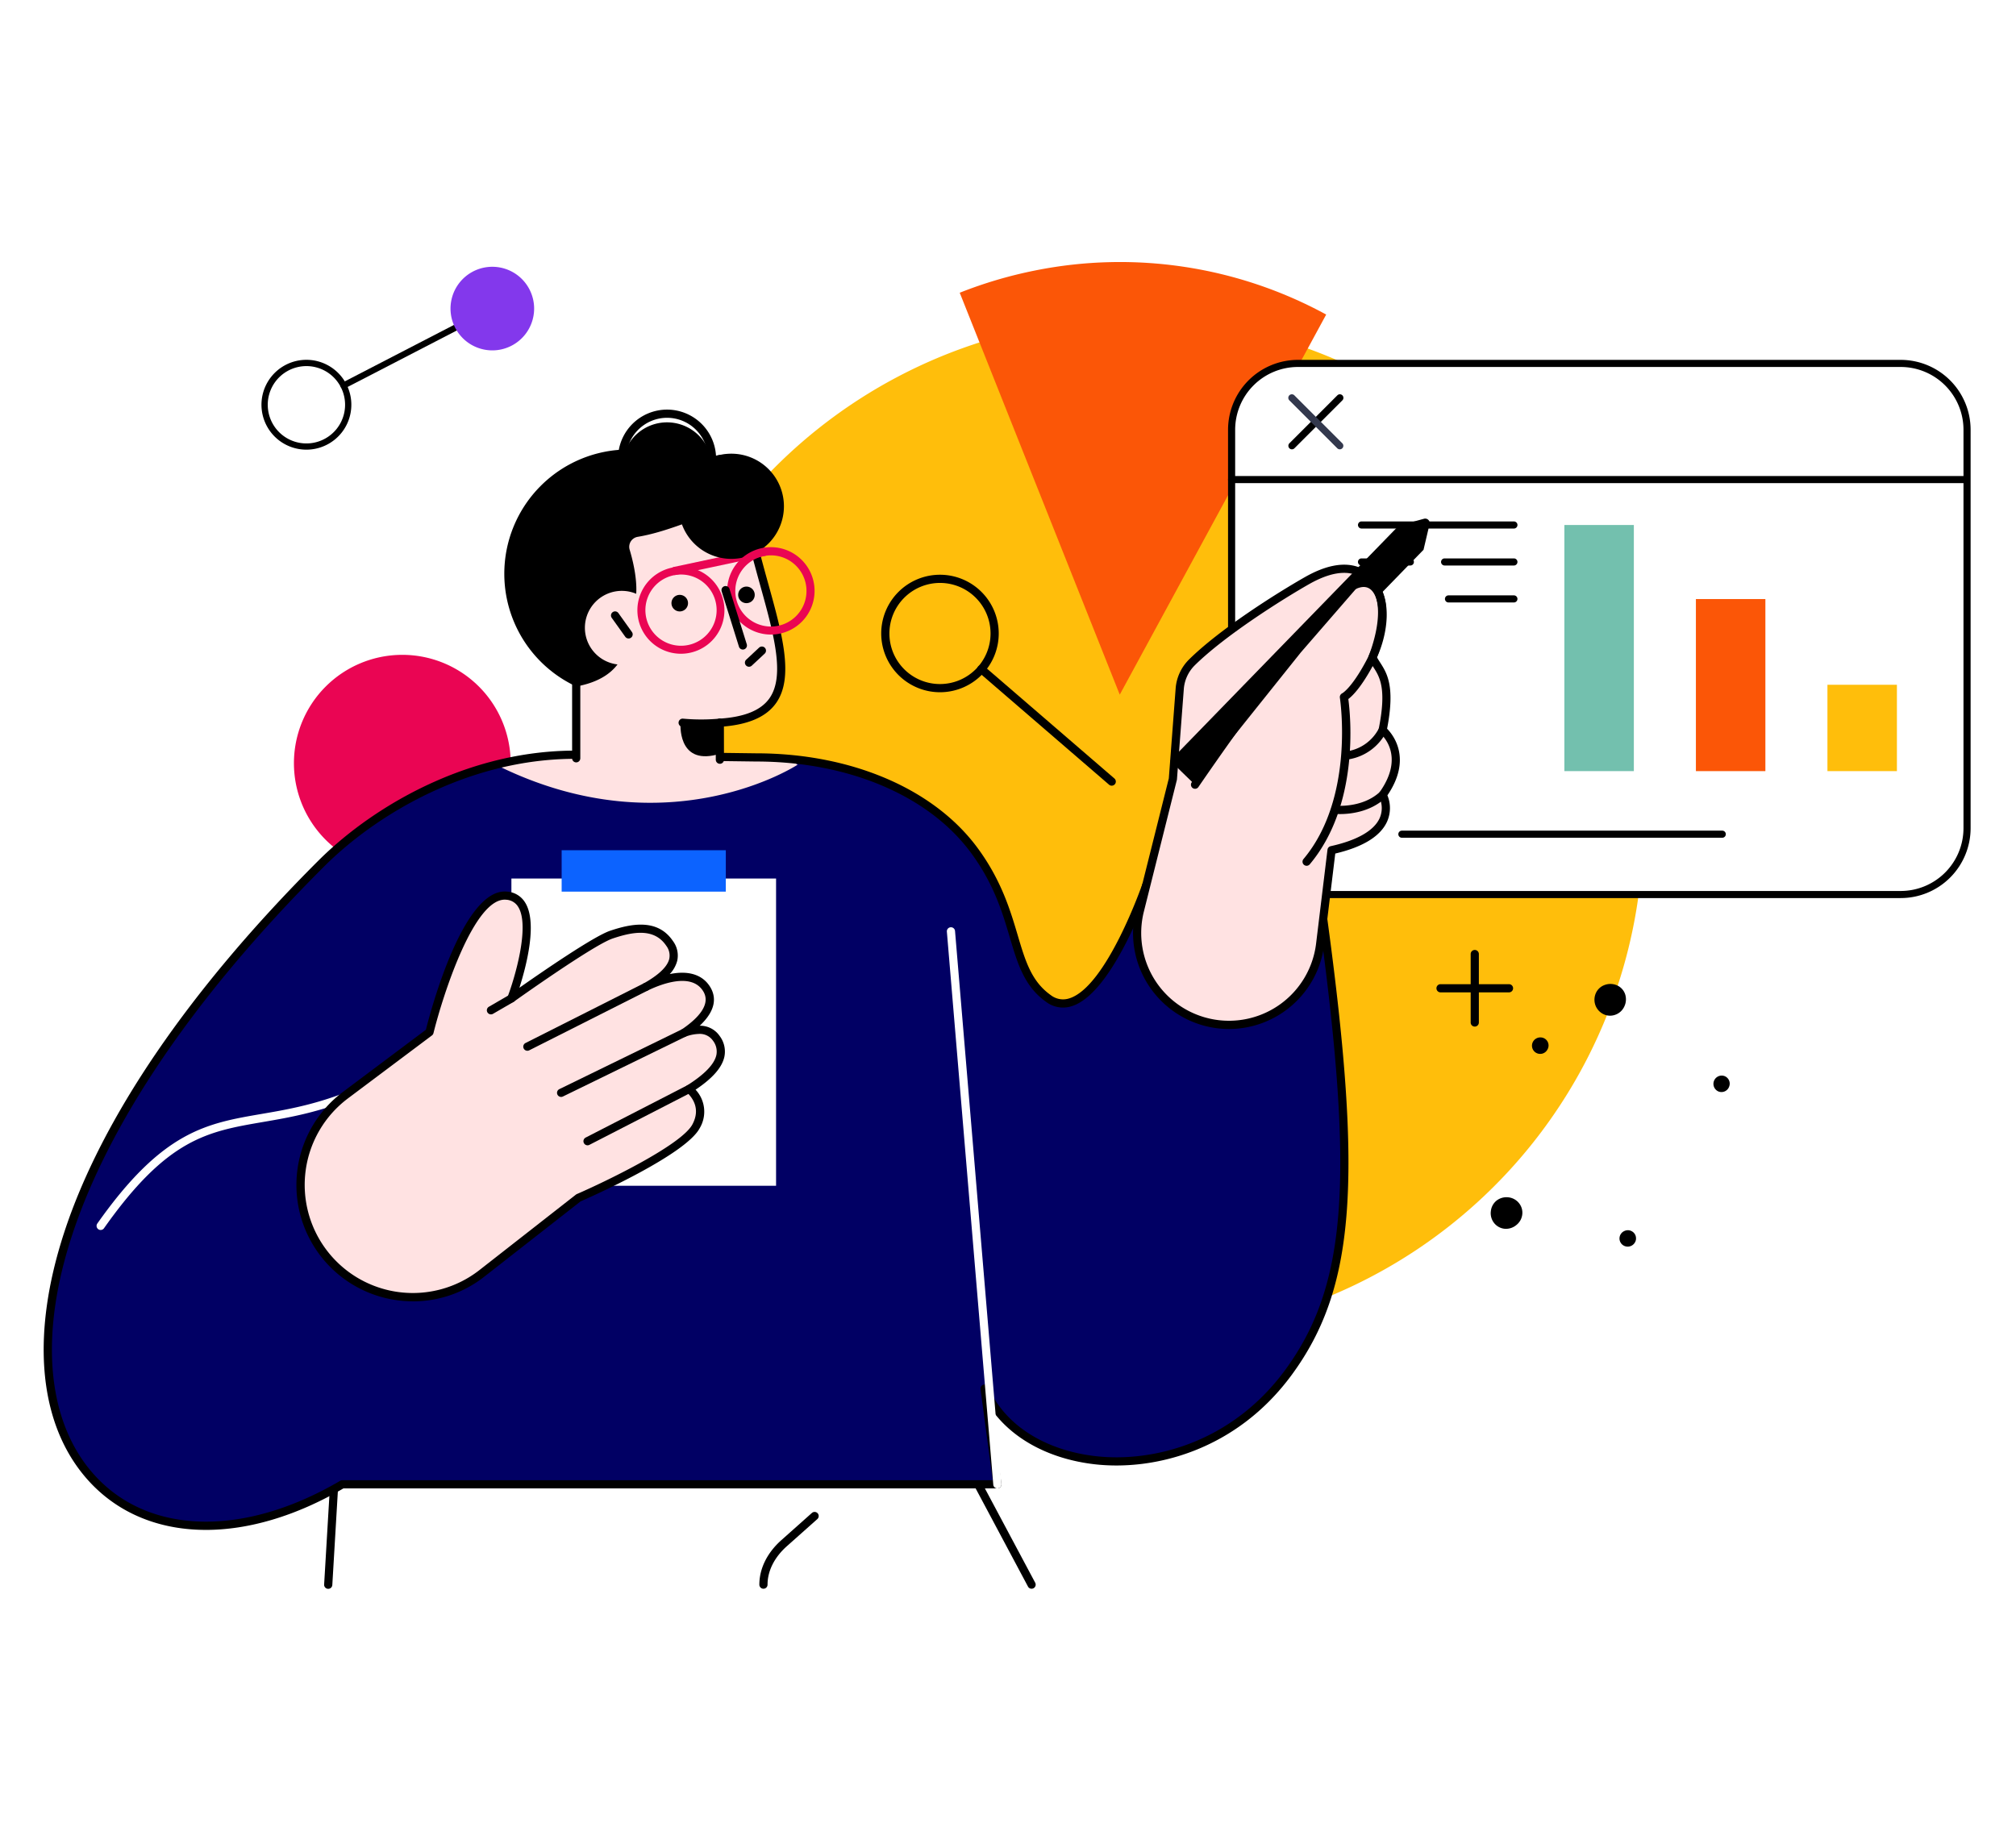 <svg xmlns="http://www.w3.org/2000/svg" width="600" height="550" viewBox="0 0 600 550"><path data-name="Rectangle 6087" fill="#fff" d="M0 0h600v550H0z"/><g data-name="Group 162405"><g data-name="Group 162397"><path data-name="Path 15733" d="M87.48 227.175a32.252 32.252 0 1032.253-32.253 32.253 32.253 0 00-32.253 32.253" fill="#ea0553"/><path data-name="Path 15734" d="M308.08 97.637a151.342 151.342 0 10178.044 118.781A151.341 151.341 0 00308.08 97.637" fill="#ffbe0b"/><path data-name="Path 15735" d="M333.26 206.77L285.632 87.137a129.5 129.5 0 0122.42-6.62A128.223 128.223 0 01394.7 93.63z" fill="#fb5607"/><g data-name="Group 162394"><path data-name="Path 16598" d="M386.289 266.269h179.4a19.8 19.8 0 0019.74-19.738V127.916a19.8 19.8 0 00-19.743-19.738H386.289a19.8 19.8 0 00-19.738 19.738v118.615a19.8 19.8 0 0019.738 19.738" fill="#fff"/><path data-name="Path 16601" d="M386.291 267.321h179.4a20.818 20.818 0 0020.8-20.8v-118.6a20.818 20.818 0 00-20.803-20.8H386.291a20.818 20.818 0 00-20.8 20.8v118.608a20.818 20.818 0 0020.8 20.8m179.397-158.096a18.7 18.7 0 0118.683 18.688v118.608a18.7 18.7 0 01-18.683 18.683H386.291a18.7 18.7 0 01-18.683-18.683V127.921a18.7 18.7 0 0118.683-18.688z"/><path data-name="Path 16602" d="M366.551 143.802h217.881a1.056 1.056 0 000-2.112H366.551a1.056 1.056 0 000 2.112"/><path data-name="Path 16603" d="M417.226 249.366h95.351a1.056 1.056 0 000-2.112h-95.351a1.056 1.056 0 000 2.112"/><g data-name="Group 162395"><path data-name="Rectangle 5296" fill="#fb5607" d="M504.734 178.315h20.677v51.219h-20.677z"/><path data-name="Rectangle 5297" fill="#73c0ae" d="M465.589 156.27h20.677v73.264h-20.677z"/><path data-name="Rectangle 5298" fill="#ffbe0b" d="M543.881 203.829h20.677v25.705h-20.677z"/></g><path data-name="Path 18131" d="M384.496 133.75a1.053 1.053 0 00.746-.309l14.255-14.255a1.056 1.056 0 10-1.492-1.494l-14.255 14.256a1.056 1.056 0 00.746 1.8"/><path data-name="Path 18132" d="M398.751 133.75a1.056 1.056 0 00.746-1.8l-14.255-14.258a1.056 1.056 0 10-1.492 1.494l14.255 14.255a1.053 1.053 0 00.746.309" fill="#33384d"/><path data-name="Path 18133" d="M405.217 157.325h45.351a1.056 1.056 0 000-2.112h-45.351a1.056 1.056 0 000 2.112"/><path data-name="Path 18134" d="M405.213 168.329h14.535a1.056 1.056 0 000-2.112h-14.535a1.056 1.056 0 000 2.112"/><path data-name="Path 18135" d="M429.943 168.329h20.623a1.056 1.056 0 000-2.112h-20.623a1.056 1.056 0 000 2.112"/><path data-name="Path 18136" d="M431.101 179.33h19.465a1.056 1.056 0 100-2.112h-19.465a1.056 1.056 0 000 2.112"/></g><path data-name="Path 15736" d="M147.258 92.431a.932.932 0 00-1.16-1.4l-44.282 22.904a.932.932 0 00.856 1.656l44.282-22.909a.933.933 0 00.3-.251"/><path data-name="Path 15737" d="M330.868 233.866a1.218 1.218 0 00.8-2.141l-38.8-33.46a1.219 1.219 0 10-1.591 1.846l38.8 33.46a1.209 1.209 0 00.8.3"/><path data-name="Path 15738" d="M101.702 128.75a13.374 13.374 0 10-18.78 2.238 13.388 13.388 0 0018.78-2.238m-19.553-15.385a11.51 11.51 0 111.926 16.163 11.523 11.523 0 01-1.926-16.163"/><path data-name="Path 15739" d="M279.754 206.053a17.487 17.487 0 10-17.487-17.487 17.507 17.507 0 0017.487 17.487m0-32.538a15.05 15.05 0 11-15.05 15.05 15.067 15.067 0 0115.05-15.05"/><path data-name="Path 15740" d="M154.22 82.076a12.442 12.442 0 11-17.472 2.082 12.442 12.442 0 0117.472-2.082" fill="#8338ec"/><path data-name="Path 15741" d="M438.058 305.222a1.219 1.219 0 002.08-.862v-20.376a1.218 1.218 0 10-2.437 0v20.376a1.213 1.213 0 00.357.862"/><path data-name="Path 15742" d="M427.87 295.034a1.213 1.213 0 00.861.356h20.376a1.218 1.218 0 000-2.437h-20.376a1.219 1.219 0 00-.861 2.08"/><path data-name="Path 15743" d="M150.09 170.786a36.991 36.991 0 1036.991-36.991 36.992 36.992 0 00-36.991 36.991"/><path data-name="Path 15744" d="M99.945 434.969h186.8l20.278 38.03H97.693z" fill="#fff"/><path data-name="Path 15745" d="M307.02 472.906a1.219 1.219 0 001.074-1.792l-20.281-38.03a1.218 1.218 0 00-1.075-.645h-186.8a1.218 1.218 0 00-1.216 1.146l-2.251 38.03a1.219 1.219 0 102.433.144l2.183-36.884h184.926l19.934 37.385a1.22 1.22 0 001.077.646"/><path data-name="Path 15746" d="M227.216 472.906a1.218 1.218 0 001.219-1.219c0-4.075 2.036-8.132 5.732-11.424l9.063-8.071a1.219 1.219 0 10-1.621-1.82l-9.063 8.071c-4.223 3.76-6.548 8.464-6.548 13.244a1.218 1.218 0 001.219 1.219"/><path data-name="Path 15747" d="M95.62 257.042c15.075-15.057 45.2-34.35 80.961-32.227l48.448.641c29.618 0 52.946 11.44 64.9 27.625 14.323 19.392 10.148 35.611 22.078 44.114 14.081 10.037 29.121-33.628 29.121-33.628l52.68 9.976c10.862 79.893 7.752 109.384-10.222 134-27.193 37.248-78.983 33-90.557 5.789l3.808 28.489H101.876c-79.6 46.711-146.226-44.985-6.256-184.784" fill="#010064"/><path data-name="Path 15748" d="M148.918 228.288a75.175 75.175 0 0129.085-3.963s52.47.659 56.837 1.4l2.536 1.908s-38.088 25.041-88.458.66" fill="#ffe2e2"/><path data-name="Path 15749" d="M61.277 455.396c12.679 0 26.756-4.09 40.929-12.352h194.63a1.218 1.218 0 001.208-1.38l-2.963-22.169c6.252 8.854 17.28 14.824 30.712 16.364 17.5 2.006 42.127-3.973 58.777-26.781 18.668-25.569 21.108-57.275 10.446-135.7a1.218 1.218 0 00-.981-1.033l-52.68-9.977a1.22 1.22 0 00-1.379.8c-.1.3-10.606 30.446-21.671 33.989a5.966 5.966 0 01-5.59-.956c-5.762-4.106-7.56-10.174-9.837-17.855-2.159-7.283-4.846-16.347-11.968-25.991-13.006-17.608-37.634-28.12-65.882-28.12l-48.431-.641c-34.241-2.037-64.732 15.5-81.838 32.583-38.433 38.386-64.618 76.735-75.725 110.9-9.508 29.25-7.734 54.432 4.994 70.909 8.929 11.558 22.089 17.408 37.249 17.408m234.167-14.789H101.876a1.218 1.218 0 00-.617.167c-30.094 17.66-59.652 15.983-75.3-4.276-23.475-30.389-10.773-97.4 70.524-178.594 16.732-16.712 46.541-33.861 80.028-31.872l48.5.644c27.494 0 51.39 10.142 63.937 27.13 6.868 9.3 9.378 17.765 11.592 25.235 2.315 7.809 4.314 14.553 10.759 19.147a8.37 8.37 0 007.749 1.292c11.133-3.565 20.894-29.041 22.878-34.521l50.791 9.619c10.426 77.047 8.039 108.2-10.117 133.065-16.033 21.962-39.713 27.727-56.531 25.8-15.251-1.75-27.183-9.443-31.92-20.579a1.219 1.219 0 00-2.329.638z"/><path data-name="Path 15750" d="M213.179 315.942a1.22 1.22 0 001.149-1.624c-10.105-28.659-42.547-17.4-68.614-8.35a1.218 1.218 0 10.8 2.3c31.854-11.057 56.9-17.571 65.516 6.858a1.219 1.219 0 001.149.814"/><path data-name="Path 15751" d="M349.069 231.889l2.059-27.124a12.352 12.352 0 013.623-7.613c9.348-9.215 26.662-20.009 34.2-24.3 15.948-9.083 20.634 2.023 21.151 3.1 3.553 7.387-1.627 19.737-1.627 19.737 1.83 4.006 6.2 5.923 3.027 21.641 0 0 8.8 7.034.017 19.287 0 0 6.618 11.644-15.224 16.454l-3.392 27.955a27.338 27.338 0 11-53.656-9.939z" fill="#ffe2e2"/><path data-name="Path 15752" d="M365.793 306.299a28.593 28.593 0 0028.319-25.131l3.288-27.1c8.3-1.958 13.495-5.176 15.45-9.572a9.9 9.9 0 00.068-7.755c7.361-10.793 1.8-17.9-.093-19.832 2.447-12.668-.053-16.559-2.068-19.7-.345-.536-.675-1.05-.951-1.574.974-2.512 4.754-13.225 1.393-20.214l-.041-.088a11.983 11.983 0 00-7.278-6.675c-4.275-1.355-9.5-.3-15.532 3.135-8.448 4.811-25.211 15.383-34.452 24.493a13.592 13.592 0 00-3.979 8.364l-2.054 27.043-9.8 39.092a28.6 28.6 0 0027.73 35.514m34.237-135.78a10.249 10.249 0 013.112.46 9.6 9.6 0 015.808 5.386l.052.11c3.271 6.8-1.6 18.62-1.653 18.738a1.223 1.223 0 00.016.977 18.637 18.637 0 001.342 2.333c1.907 2.969 4.068 6.334 1.6 18.56a1.22 1.22 0 00.434 1.194c.317.257 7.757 6.509-.213 17.625a1.221 1.221 0 00-.069 1.312 7.443 7.443 0 01.15 6.321c-1.681 3.727-6.721 6.611-14.577 8.341a1.218 1.218 0 00-.947 1.043l-3.392 27.955a26.119 26.119 0 11-51.264-9.5l9.824-39.193a1.212 1.212 0 00.032-.2l2.059-27.124a11.136 11.136 0 013.264-6.838c9.08-8.952 26.176-19.685 33.947-24.111 3.962-2.256 7.471-3.39 10.477-3.39"/><path data-name="Path 15753" d="M398.854 242.316c2.869 0 8.919-.56 13.492-4.811a1.218 1.218 0 10-1.659-1.785c-5.248 4.877-13.127 4.11-13.207 4.1a1.219 1.219 0 00-.261 2.423 16.2 16.2 0 001.634.071"/><path data-name="Path 15754" d="M401.395 226.008a1.216 1.216 0 00.152-.009 15.327 15.327 0 0011.032-8.117 1.219 1.219 0 10-2.169-1.112 12.861 12.861 0 01-9.169 6.811 1.219 1.219 0 00.153 2.427"/><path data-name="Path 15755" d="M348.277 226.426l7.379 7.174 31.514-39.422 21.3-24.556-4.662-.315z"/><path data-name="Path 15756" d="M403.357 169.775l7.169 7.39 13.141-13.516 1.8-7.641a1.336 1.336 0 00-1.654-1.595l-7.523 2.061z"/><path data-name="Path 15757" d="M388.871 257.71a1.217 1.217 0 00.934-.435c14.847-17.666 12.151-44.2 11.484-49.2 1.279-.97 3.916-3.578 7.483-10.261 4.931-9.237 5.286-20.305.777-24.17-1.43-1.225-4.572-2.726-9.539 1-11.414 8.568-43.981 56.239-45.362 58.264a1.219 1.219 0 002.014 1.373c.336-.493 33.718-49.36 44.811-57.687 1.891-1.42 4.551-2.761 6.49-1.1 3.226 2.765 3.338 12.407-1.341 21.172-4.4 8.246-7.14 9.7-7.168 9.712a1.262 1.262 0 00-.685 1.3c.047.3 4.542 29.741-10.831 48.032a1.218 1.218 0 00.932 2"/><path data-name="Rectangle 5165" fill="#fff" d="M152.203 261.504h78.77v91.454h-78.77z"/><path data-name="Path 15758" d="M181.778 144.819c.835-7.524 6.509-13.553 13.415-16.3a12.507 12.507 0 0110.638.643c2.645 1.446 5.193 4.1 5.184 7.176 5.757-2.59 12.9.044 16.2 5.375 4.957 8.027 3.8 19.736-4.189 25.46-4.579 3.28-9.478 2.551-14.744 2.8-7.007.333-14.275-1.763-19.456-6.633a22.568 22.568 0 01-7.046-18.523"/><path data-name="Path 15759" d="M171.49 204.341c19.386-3.524 14.56-19.778 14.56-19.778 5.4-4.315 3.019-15.326 1.347-20.934a3.009 3.009 0 012.388-3.832c16.372-2.742 29.706-14.16 33.465-1.085.821 2.854.97 3.282 1.9 6.837 7.017 26.819 16.251 47.772-10.921 49.576l.032 14.6-42.771-1.434z" fill="#ffe2e2"/><path data-name="Path 15760" d="M171.49 226.932a1.218 1.218 0 001.219-1.219v-21.921a1.219 1.219 0 00-2.437 0v21.923a1.218 1.218 0 001.219 1.219"/><path data-name="Path 15761" d="M214.251 227.354a1.219 1.219 0 001.219-1.221l-.021-11.01a1.219 1.219 0 00-2.437.005l.021 11.009a1.218 1.218 0 001.219 1.216"/><path data-name="Path 15762" d="M214.228 216.343h.082c8.23-.546 13.681-2.856 16.663-7.061 5.41-7.628 1.835-20.515-2.3-35.436-.772-2.784-1.571-5.662-2.34-8.6a1.219 1.219 0 10-2.358.617 595.91 595.91 0 002.35 8.637c3.973 14.322 7.4 26.692 2.664 33.375-2.531 3.569-7.385 5.544-14.837 6.04a1.218 1.218 0 00.08 2.434"/><path data-name="Path 15763" d="M200.818 171.163a1.21 1.21 0 00.255-.028l26.756-5.707a1.218 1.218 0 10-.509-2.383l-26.756 5.708a1.219 1.219 0 00.253 2.41" fill="#ea0553"/><path data-name="Path 15764" d="M208.904 216.607a52.066 52.066 0 005.454-.269 1.219 1.219 0 00-.259-2.424 59.72 59.72 0 01-10.832 0 1.219 1.219 0 00-.253 2.424c.155.016 2.633.269 5.89.269"/><path data-name="Path 15765" d="M202.545 215.167s-1.044 12.46 10.7 9.48l.415-9.175z"/><path data-name="Path 15766" d="M202.004 150.7a15.654 15.654 0 1015.654-15.654 15.654 15.654 0 00-15.654 15.654"/><path data-name="Path 15767" d="M185.149 139.094a13.376 13.376 0 1013.375-13.376 13.375 13.375 0 00-13.376 13.376"/><path data-name="Path 15768" d="M198.524 151.115a14.594 14.594 0 10-14.589-14.594 14.612 14.612 0 0014.594 14.594m0-26.752a12.157 12.157 0 11-12.157 12.158 12.172 12.172 0 0112.157-12.158"/><path data-name="Rectangle 5166" fill="#0c63ff" d="M167.158 253.081h48.859v12.326h-48.859z"/><path data-name="Path 15769" d="M174.076 186.865a10.987 10.987 0 1010.987-10.987 10.987 10.987 0 00-10.987 10.987" fill="#ffe2e2"/><path data-name="Path 15770" d="M187.082 190.054a1.219 1.219 0 00.991-1.927l-4.022-5.632a1.219 1.219 0 00-1.984 1.417l4.023 5.632a1.218 1.218 0 00.993.51"/><path data-name="Path 15771" d="M199.84 179.535a2.464 2.464 0 102.465-2.464 2.464 2.464 0 00-2.465 2.464"/><path data-name="Path 15772" d="M219.697 177.071a2.464 2.464 0 102.464-2.465 2.464 2.464 0 00-2.464 2.465"/><path data-name="Path 15773" d="M202.637 194.595a13.163 13.163 0 002.064-.163 12.953 12.953 0 10-2.064.163m.051-23.58a10.6 10.6 0 11-1.678.133 10.725 10.725 0 011.678-.133" fill="#ea0553"/><path data-name="Path 15774" d="M229.414 188.886a13.007 13.007 0 10-12.838-10.971 13.025 13.025 0 0012.838 10.971m.03-23.578a10.594 10.594 0 11-1.677.132 10.719 10.719 0 011.677-.132" fill="#ea0553"/><path data-name="Path 15775" d="M221.088 193.347a1.2 1.2 0 00.364-.056 1.218 1.218 0 00.8-1.526l-5.142-16.468a1.218 1.218 0 10-2.326.727l5.142 16.468a1.219 1.219 0 001.162.855"/><path data-name="Path 15776" d="M222.919 198.465a1.212 1.212 0 00.831-.328l3.859-3.6a1.219 1.219 0 00-1.664-1.781l-3.858 3.6a1.219 1.219 0 00.832 2.109"/><path data-name="Path 15777" d="M296.835 443.043h.1a1.218 1.218 0 001.113-1.316l-13.813-164.6a1.218 1.218 0 00-2.428.2l13.813 164.6a1.218 1.218 0 001.213 1.117" fill="#fff"/><path data-name="Path 15778" d="M29.952 366.118a1.217 1.217 0 001-.516c18.86-26.742 30.787-28.789 47.3-31.621 7.95-1.365 16.961-2.911 28.074-7.566a1.218 1.218 0 00-.942-2.247c-10.856 4.547-19.723 6.068-27.545 7.411-16.443 2.822-29.431 5.05-48.874 32.619a1.219 1.219 0 00.994 1.921" fill="#fff"/><path data-name="Path 15779" d="M102.799 325.999l25.029-18.767s10.358-41.846 22.95-40.628 1.424 30.591 1.424 30.591 23.726-16.963 29.766-18.992 13.247-3.453 17.328 2.629c3.618 5.39-1.424 9.759-7.138 12.957 4.415-2.151 14.237-5.925 18.208.7 2.941 4.905-2 9.72-6.84 12.978 3.495-1.283 7.39-1.636 9.655 1.6 3.709 5.3-.592 10.365-8.068 15.071 2.118 1.963 4.86 5.807 2.052 11.111-4.193 7.921-35 21.3-35 21.3l-28.748 22.482a33.401 33.401 0 11-40.615-53.038" fill="#ffe2e2"/><path data-name="Path 15780" d="M122.954 387.358a34.227 34.227 0 0021.211-7.362l28.626-22.388c2.576-1.125 31.216-13.786 35.452-21.79a9.594 9.594 0 00-1.227-11.462c5.126-3.428 7.941-6.675 8.593-9.9a7.684 7.684 0 00-1.428-6.087 7.025 7.025 0 00-5.935-3.048c5.216-4.872 4.742-8.829 3.167-11.458-2.245-3.745-6.488-5.063-12.083-3.917a9.142 9.142 0 002.222-3.951 7.2 7.2 0 00-1.242-5.843c-4.563-6.8-12.406-5.23-18.729-3.1-4.869 1.636-20.318 12.282-26.995 16.97 2.03-6.346 5.45-19.335 1.721-25.342a6.82 6.82 0 00-5.411-3.284c-12.927-1.255-22.633 35.138-24.144 41.125l-24.684 18.502a34.622 34.622 0 0015.394 61.9 35.37 35.37 0 005.492.432m85.091-79.6a4.733 4.733 0 014.139 2.006 5.272 5.272 0 011.037 4.208c-.556 2.753-3.5 5.826-8.755 9.133a1.219 1.219 0 00-.179 1.925c2.115 1.96 4.145 5.224 1.8 9.648-3.275 6.186-25.952 17.081-34.413 20.757a1.207 1.207 0 00-.265.158l-28.745 22.483a32.184 32.184 0 11-39.137-51.1l25.031-18.767a1.219 1.219 0 00.452-.682c2.812-11.355 12.2-40.64 21.649-39.708a4.436 4.436 0 013.575 2.142c3.568 5.747-1.08 21.3-3.173 26.8a1.219 1.219 0 001.848 1.424c.236-.169 23.646-16.88 29.445-18.829 5.844-1.964 12.306-3.244 15.929 2.153a4.806 4.806 0 01.9 3.918c-.556 2.324-3.118 4.778-7.617 7.3a1.219 1.219 0 001.128 2.159c3.838-1.869 13.141-5.587 16.63.232 2.466 4.114-2.16 8.438-6.475 11.34a1.219 1.219 0 001.1 2.155 12.1 12.1 0 014.1-.852"/><path data-name="Path 15781" d="M156.958 312.771a1.215 1.215 0 00.548-.131l35.2-17.764a1.22 1.22 0 10-1.1-2.176l-35.2 17.764a1.219 1.219 0 00.55 2.307"/><path data-name="Path 15782" d="M146.119 301.942a1.218 1.218 0 00.61-.164l6.085-3.529a1.219 1.219 0 10-1.222-2.108l-6.086 3.528a1.219 1.219 0 00.612 2.273"/><path data-name="Path 15783" d="M167.001 326.511a1.215 1.215 0 00.534-.124l36.527-17.825a1.219 1.219 0 00-1.069-2.19l-36.527 17.825a1.219 1.219 0 00.535 2.314"/><path data-name="Path 15784" d="M174.858 340.916a1.213 1.213 0 00.556-.135l30.257-15.56a1.219 1.219 0 00-1.114-2.167l-30.257 15.56a1.219 1.219 0 00.558 2.3"/><path data-name="Rectangle 5167" fill="none" d="M13 78h476.082v394.906H13z"/></g><path data-name="Path 18851" d="M486.069 366.781a2.42 2.42 0 00-1.758-.584 2.641 2.641 0 00-.894.24 2.427 2.427 0 00-.637 4 2.47 2.47 0 003.494-.183 2.566 2.566 0 00.51-.842 2.345 2.345 0 00.122-.951 2.393 2.393 0 00-.837-1.684"/><path data-name="Path 18852" d="M459.694 309.127a2.515 2.515 0 00-3.372.833 2.443 2.443 0 104.179 2.53 2.394 2.394 0 00-.807-3.363"/><path data-name="Path 18853" d="M513.213 320.297a2.462 2.462 0 00-1.749 4.6 2.424 2.424 0 003.158-1.439 2.412 2.412 0 00-1.409-3.162"/><path data-name="Path 18854" d="M451.948 357.965a4.73 4.73 0 00-3.193-1.583 4.842 4.842 0 00-3.372 1.008 4.656 4.656 0 00-1.675 3.1 4.713 4.713 0 00.885 3.45 4.582 4.582 0 003.132 1.81 4.807 4.807 0 003.55-1.09 4.677 4.677 0 001.793-3.263 4.522 4.522 0 00-1.121-3.428"/><path data-name="Path 18855" d="M481.281 293.312a4.87 4.87 0 00-3.585-.161 4.558 4.558 0 00-2.661 2.3 4.857 4.857 0 00-.3 3.494 4.787 4.787 0 002.233 2.8 4.488 4.488 0 003.577.375 4.65 4.65 0 002.836-2.427 4.952 4.952 0 00.305-3.712 4.433 4.433 0 00-2.405-2.669"/></g></svg>